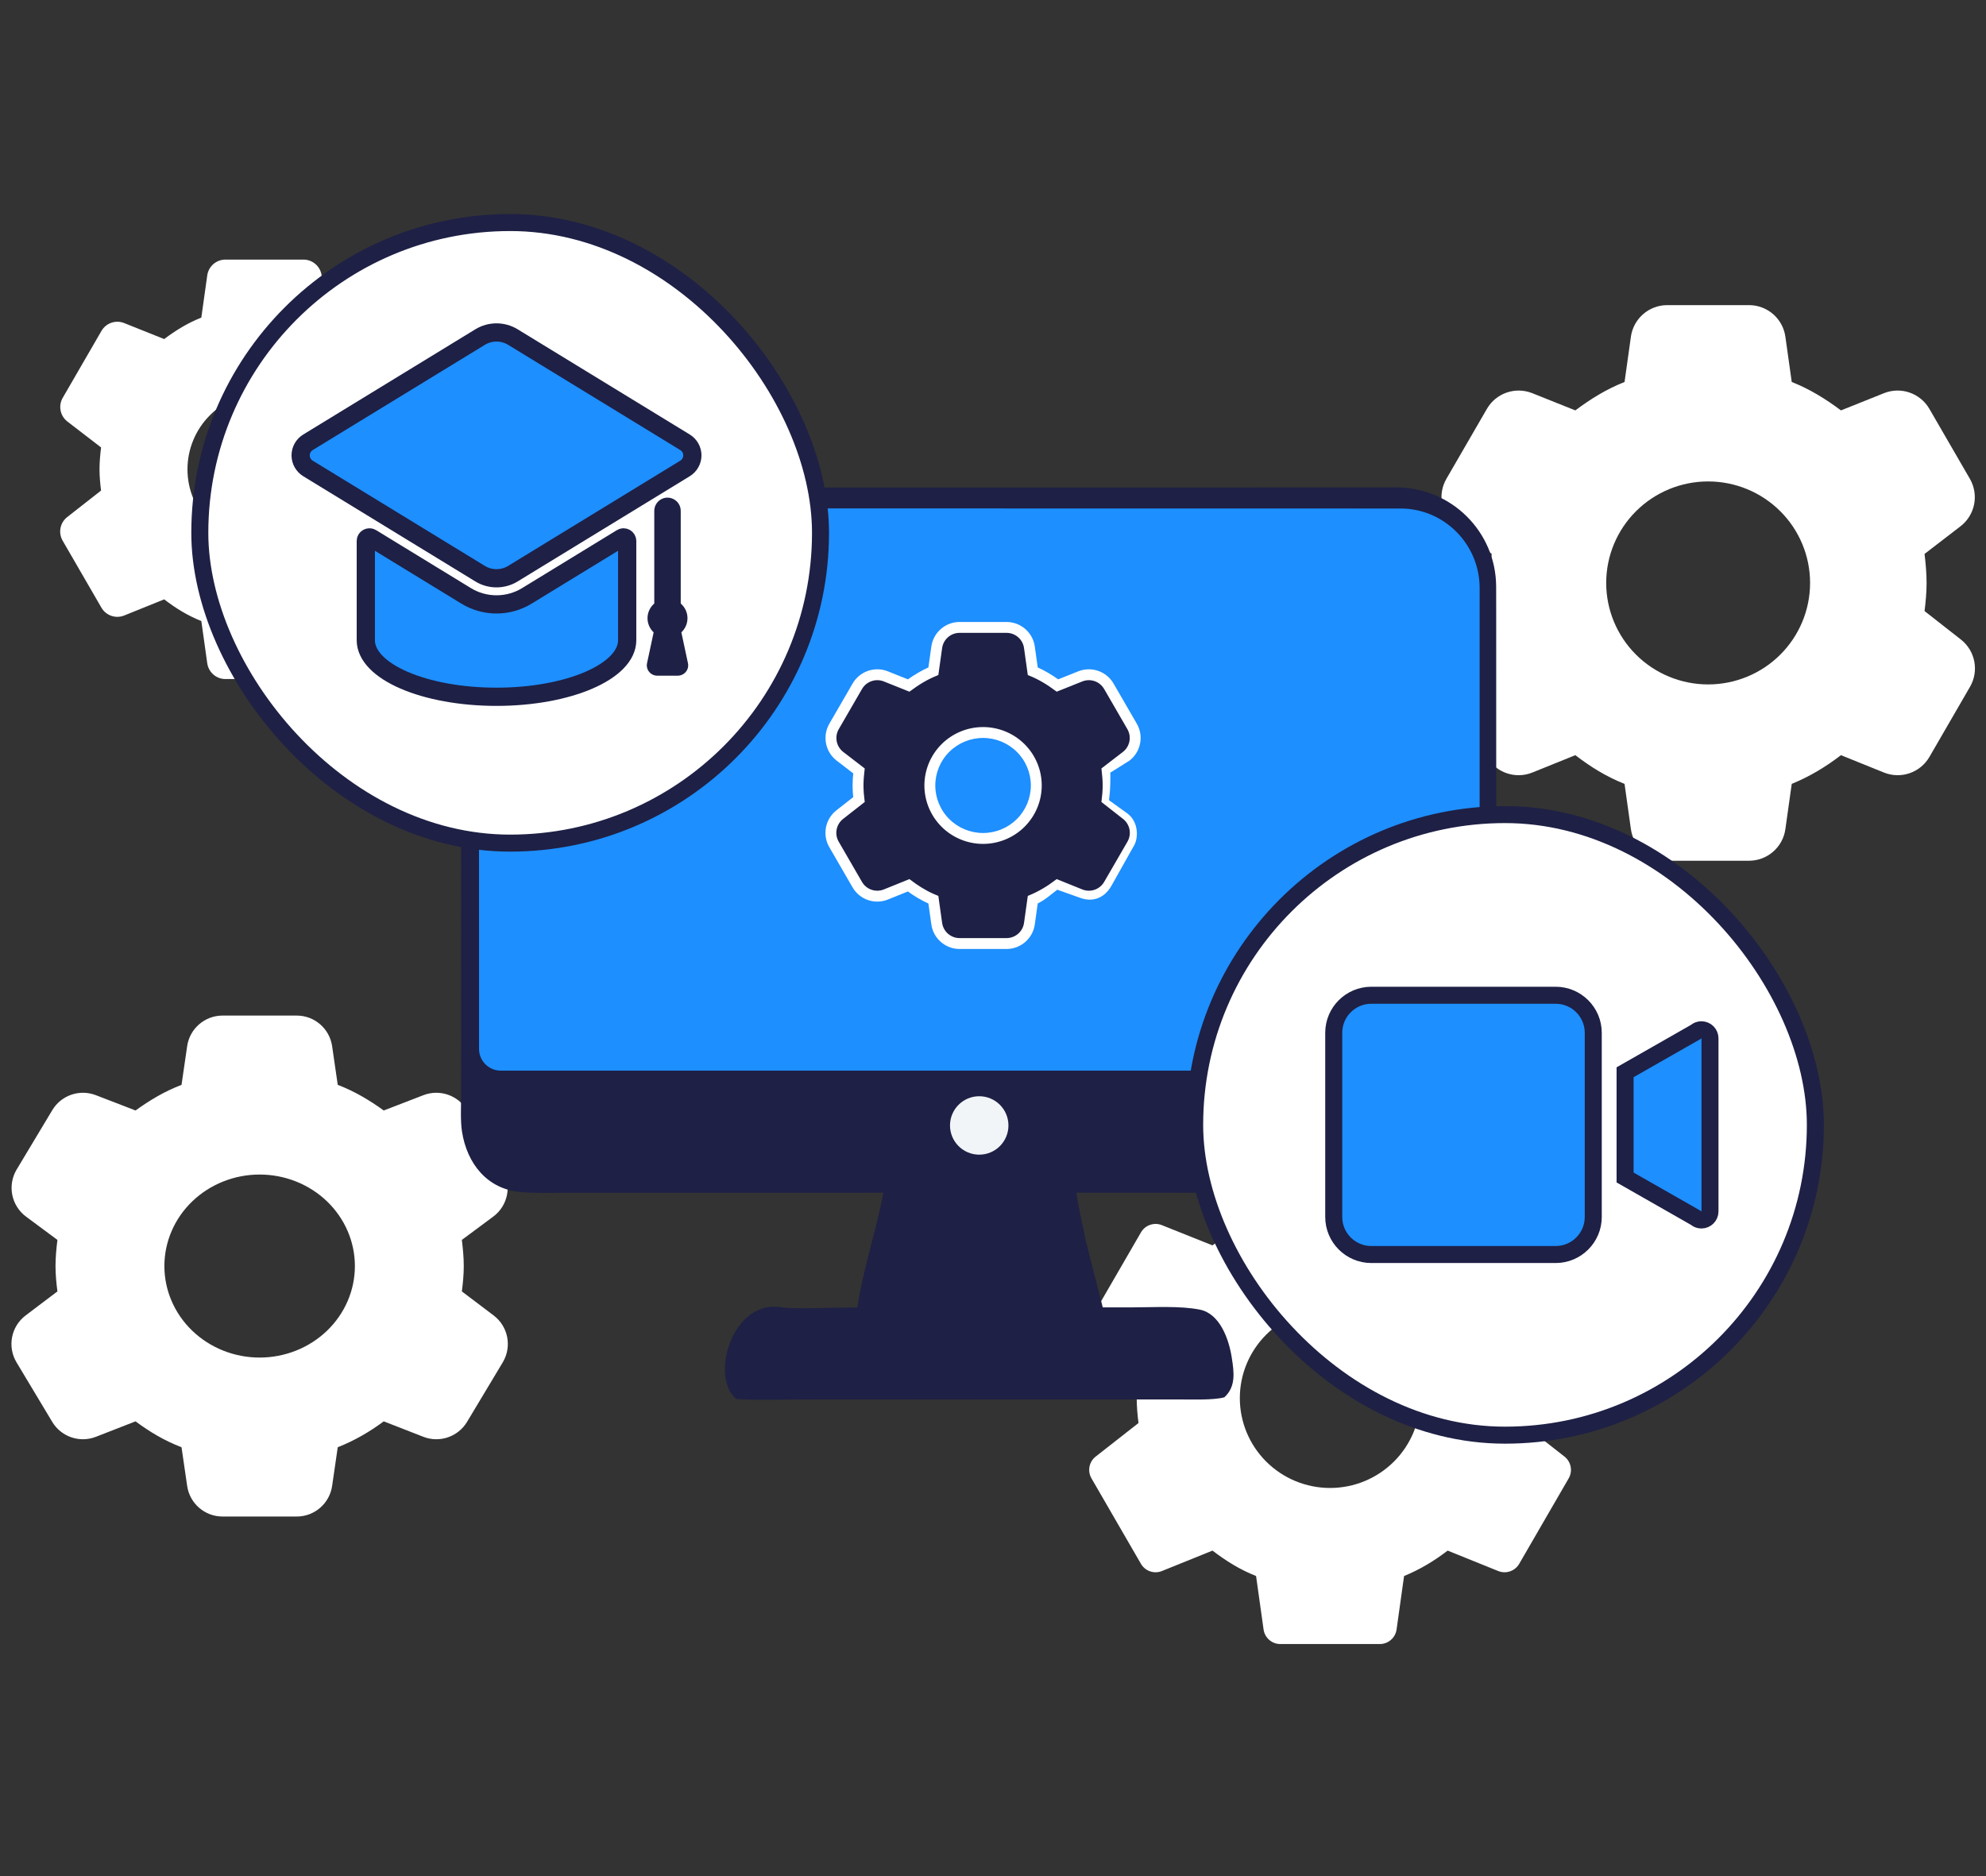 <svg width="218" height="206" viewBox="0 0 218 206" fill="none" xmlns="http://www.w3.org/2000/svg">
<rect x="0" y="0" width="218" height="206" fill="#333333" stroke="none"/>
<path d="M29.026 59.939C26.786 59.939 24.637 59.053 23.053 57.475C21.469 55.897 20.579 53.758 20.579 51.526C20.579 49.295 21.469 47.156 23.053 45.578C24.637 44 26.786 43.114 29.026 43.114C31.267 43.114 33.416 44 35 45.578C36.584 47.156 37.474 49.295 37.474 51.526C37.474 53.758 36.584 55.897 35 57.475C33.416 59.053 31.267 59.939 29.026 59.939ZM46.96 53.858C47.057 53.089 47.129 52.32 47.129 51.526C47.129 50.733 47.057 49.94 46.96 49.123L50.651 46.283C51.453 45.666 51.674 44.55 51.167 43.675L46.917 36.332C46.415 35.465 45.353 35.097 44.423 35.469L40.033 37.225C38.778 36.288 37.474 35.47 35.954 34.87L35.304 30.237C35.164 29.241 34.313 28.5 33.307 28.5H24.746C23.74 28.5 22.888 29.241 22.749 30.237L22.099 34.87C20.579 35.47 19.275 36.288 18.02 37.225L13.63 35.469C12.7 35.097 11.638 35.465 11.136 36.332L6.886 43.675C6.379 44.55 6.6 45.666 7.402 46.283L11.093 49.123C10.996 49.94 10.924 50.733 10.924 51.526C10.924 52.32 10.996 53.089 11.093 53.858L7.38 56.767C6.588 57.387 6.374 58.495 6.878 59.365L11.133 66.716C11.636 67.585 12.702 67.952 13.634 67.576L18.02 65.804C19.275 66.765 20.579 67.582 22.099 68.183L22.749 72.816C22.888 73.812 23.74 74.553 24.746 74.553H33.307C34.313 74.553 35.164 73.812 35.304 72.816L35.954 68.183C37.474 67.558 38.778 66.765 40.033 65.804L44.419 67.576C45.351 67.952 46.417 67.585 46.92 66.716L51.175 59.365C51.678 58.495 51.465 57.387 50.673 56.767L46.96 53.858Z" fill="white"/>
<path d="M28.5 149.047C25.727 149.047 23.067 147.988 21.107 146.104C19.146 144.22 18.044 141.665 18.044 139C18.044 136.335 19.146 133.78 21.107 131.896C23.067 130.012 25.727 128.953 28.5 128.953C31.273 128.953 33.933 130.012 35.894 131.896C37.854 133.78 38.956 136.335 38.956 139C38.956 141.665 37.854 144.22 35.894 146.104C33.933 147.988 31.273 149.047 28.5 149.047ZM50.697 141.784C50.816 140.866 50.906 139.947 50.906 139C50.906 138.053 50.816 137.105 50.697 136.129L54.142 133.572C55.764 132.368 56.208 130.13 55.169 128.398L51.261 121.883C50.279 120.245 48.261 119.552 46.479 120.239L42.123 121.92C40.569 120.801 38.956 119.825 37.074 119.107L36.457 114.863C36.177 112.932 34.522 111.5 32.571 111.5H24.429C22.479 111.5 20.823 112.932 20.543 114.863L19.926 119.107C18.044 119.825 16.431 120.801 14.877 121.92L10.521 120.239C8.739 119.552 6.721 120.245 5.739 121.883L1.831 128.398C0.792 130.13 1.236 132.368 2.858 133.572L6.303 136.129C6.184 137.105 6.094 138.053 6.094 139C6.094 139.947 6.184 140.866 6.303 141.784L2.815 144.422C1.214 145.632 0.783 147.854 1.815 149.575L5.733 156.107C6.718 157.749 8.744 158.442 10.527 157.747L14.877 156.051C16.431 157.199 18.044 158.175 19.926 158.893L20.543 163.137C20.823 165.068 22.479 166.5 24.429 166.5H32.571C34.522 166.5 36.177 165.068 36.457 163.137L37.074 158.893C38.956 158.147 40.569 157.199 42.123 156.051L46.472 157.747C48.256 158.442 50.282 157.749 51.267 156.107L55.185 149.575C56.217 147.854 55.786 145.632 54.185 144.422L50.697 141.784Z" fill="white"/>
<path d="M146 163.364C143.373 163.364 140.853 162.325 138.996 160.475C137.138 158.625 136.094 156.116 136.094 153.5C136.094 150.884 137.138 148.375 138.996 146.525C140.853 144.675 143.373 143.636 146 143.636C148.627 143.636 151.147 144.675 153.004 146.525C154.862 148.375 155.906 150.884 155.906 153.5C155.906 156.116 154.862 158.625 153.004 160.475C151.147 162.325 148.627 163.364 146 163.364ZM167.028 156.234C167.142 155.332 167.226 154.43 167.226 153.5C167.226 152.57 167.142 151.64 167.028 150.682L171.709 147.081C172.448 146.513 172.651 145.485 172.184 144.678L166.758 135.303C166.296 134.505 165.317 134.166 164.46 134.509L158.906 136.731C157.434 135.632 155.906 134.673 154.123 133.969L153.3 128.1C153.171 127.182 152.386 126.5 151.46 126.5H140.54C139.614 126.5 138.829 127.182 138.7 128.1L137.877 133.969C136.094 134.673 134.566 135.632 133.094 136.731L127.539 134.509C126.683 134.166 125.704 134.505 125.242 135.303L119.816 144.678C119.349 145.485 119.552 146.513 120.291 147.081L124.972 150.682C124.858 151.64 124.774 152.57 124.774 153.5C124.774 154.43 124.858 155.332 124.972 156.234L120.271 159.917C119.542 160.488 119.345 161.508 119.809 162.31L125.239 171.692C125.703 172.493 126.685 172.83 127.543 172.484L133.094 170.241C134.566 171.368 136.094 172.327 137.877 173.031L138.7 178.9C138.829 179.818 139.614 180.5 140.54 180.5H151.46C152.386 180.5 153.171 179.818 153.3 178.9L154.123 173.031C155.906 172.299 157.434 171.368 158.906 170.241L164.457 172.484C165.315 172.83 166.297 172.493 166.761 171.692L172.191 162.31C172.655 161.508 172.458 160.488 171.729 159.917L167.028 156.234Z" fill="white"/>
<path d="M187.5 75.143C184.532 75.143 181.686 73.969 179.588 71.879C177.489 69.79 176.31 66.955 176.31 64C176.31 61.045 177.489 58.21 179.588 56.121C181.686 54.031 184.532 52.857 187.5 52.857C190.468 52.857 193.314 54.031 195.412 56.121C197.511 58.21 198.69 61.045 198.69 64C198.69 66.955 197.511 69.79 195.412 71.879C193.314 73.969 190.468 75.143 187.5 75.143ZM211.254 67.088C211.382 66.069 211.478 65.051 211.478 64C211.478 62.949 211.382 61.899 211.254 60.816L215.199 57.782C216.802 56.548 217.243 54.319 216.23 52.568L211.786 44.891C210.783 43.158 208.66 42.425 206.801 43.168L202.079 45.057C200.416 43.815 198.69 42.733 196.676 41.937L195.979 36.971C195.7 34.98 193.998 33.5 191.988 33.5H183.012C181.002 33.5 179.3 34.98 179.021 36.971L178.324 41.937C176.31 42.733 174.584 43.815 172.921 45.057L168.199 43.168C166.34 42.425 164.217 43.158 163.214 44.891L158.77 52.568C157.757 54.319 158.198 56.548 159.801 57.782L163.746 60.816C163.618 61.899 163.522 62.949 163.522 64C163.522 65.051 163.618 66.069 163.746 67.088L159.757 70.213C158.176 71.452 157.748 73.666 158.755 75.405L163.208 83.098C164.213 84.836 166.344 85.568 168.205 84.816L172.921 82.911C174.584 84.185 176.31 85.267 178.324 86.063L179.021 91.029C179.3 93.019 181.002 94.5 183.012 94.5H191.988C193.998 94.5 195.7 93.019 195.979 91.029L196.676 86.063C198.69 85.235 200.416 84.185 202.079 82.911L206.795 84.816C208.656 85.568 210.787 84.836 211.792 83.098L216.245 75.405C217.252 73.666 216.824 71.452 215.243 70.213L211.254 67.088Z" fill="white"/>
<path d="M62.774 53.522L125.278 53.524L146.069 53.518L152.388 53.512C152.65 53.512 152.946 53.512 153.269 53.512C159.295 53.511 164.207 58.368 164.23 64.394C164.234 65.338 164.236 66.219 164.235 66.973L164.237 80.531L164.246 122.444C164.245 124.984 163.7 127.195 161.881 129.059C159.677 131.316 156.204 130.96 153.355 130.958L145.693 130.953L118.148 130.945C118.377 132.542 118.885 134.702 119.205 136.323L121.048 143.537L124.383 143.535C126.653 143.536 129.497 143.351 131.686 143.781C133.927 144.221 134.902 147.069 135.207 149.045C135.446 150.593 135.706 152.211 134.395 153.411C133.22 153.734 130.866 153.645 129.556 153.646H123.833L102.131 153.643L88.072 153.648C86.222 153.649 82.592 153.754 80.847 153.593C77.866 151.282 80.343 142.634 85.75 143.523C87.184 143.758 92.348 143.531 94.109 143.537C94.831 138.947 96.063 135.57 96.978 130.948L70.504 130.954L62.134 130.963C60.468 130.965 58.863 131.009 57.189 130.876C53.484 130.584 51.253 127.737 50.712 124.229C50.528 123.03 50.613 121.54 50.617 120.309L50.624 114.686L50.614 94.193L50.613 73.073L50.609 65.14C50.609 64.695 50.609 64.152 50.609 63.548C50.61 58.016 55.107 53.544 60.639 53.532C61.485 53.53 62.225 53.527 62.774 53.522Z" fill="#1E2045"/>
<path d="M153.738 56.029C158.423 56.03 162.217 59.875 162.217 64.557V109.003C162.217 113.691 158.415 117.345 153.736 117.345L54.984 117.347C53.772 117.347 52.785 116.384 52.784 115.167C52.783 108.055 52.778 83.235 52.776 64.488C52.776 59.804 56.574 56.014 61.258 56.015L153.738 56.029Z" fill="#1D8FFF" stroke="#1D8FFF" stroke-width="0.4"/>
<path d="M107.916 92.438C106.265 92.438 104.681 91.784 103.514 90.621C102.346 89.459 101.69 87.882 101.69 86.238C101.69 84.593 102.346 83.016 103.514 81.854C104.681 80.691 106.265 80.038 107.916 80.038C109.567 80.038 111.151 80.691 112.319 81.854C113.486 83.016 114.142 84.593 114.142 86.238C114.142 87.882 113.486 89.459 112.319 90.621C111.151 91.784 109.567 92.438 107.916 92.438ZM121.133 87.956C121.204 87.389 121.257 86.822 121.257 86.238C121.257 85.653 121.204 85.068 121.133 84.466L123.39 82.73C124.246 82.071 124.482 80.88 123.94 79.945L121.39 75.539C120.854 74.613 119.72 74.221 118.727 74.618L116.028 75.698C115.103 75.007 114.142 74.405 113.021 73.962L112.623 71.122C112.474 70.058 111.565 69.268 110.491 69.268H105.341C104.268 69.268 103.358 70.058 103.209 71.122L102.811 73.962C101.69 74.405 100.73 75.007 99.805 75.698L97.105 74.618C96.112 74.221 94.978 74.613 94.442 75.539L91.892 79.945C91.351 80.88 91.586 82.071 92.442 82.73L94.7 84.466C94.628 85.068 94.575 85.653 94.575 86.238C94.575 86.822 94.628 87.389 94.7 87.956L92.419 89.742C91.574 90.404 91.346 91.587 91.883 92.516L94.439 96.931C94.976 97.859 96.115 98.25 97.109 97.849L99.805 96.76C100.73 97.468 101.69 98.07 102.811 98.513L103.209 101.354C103.358 102.417 104.268 103.208 105.341 103.208H110.491C111.565 103.208 112.474 102.417 112.623 101.354L113.021 98.513C114.142 98.053 115.103 97.468 116.028 96.76L118.724 97.849C119.718 98.25 120.856 97.859 121.393 96.931L123.949 92.516C124.486 91.587 124.258 90.404 123.413 89.742L121.133 87.956Z" fill="#1E2045"/>
<path d="M110.485 68.394C111.995 68.394 113.274 69.505 113.483 71L113.812 73.35C114.664 73.732 115.426 74.197 116.144 74.706L118.396 73.806C119.793 73.247 121.387 73.799 122.141 75.101L124.691 79.507C125.452 80.822 125.121 82.497 123.917 83.423L123.909 83.429L121.763 84.775C121.781 84.999 121.782 85.24 121.776 85.478C121.77 85.742 121.759 85.999 121.759 86.237C121.759 86.698 121.669 87.454 121.62 87.905L123.727 89.425L123.729 89.427C124.33 89.897 124.598 90.562 124.667 91.186C124.735 91.806 124.608 92.401 124.403 92.749L124.404 92.75L121.889 97.231L121.888 97.231C121.513 97.879 121.011 98.322 120.422 98.53C119.833 98.738 119.169 98.707 118.477 98.428L116.04 97.561C115.681 97.824 115.348 98.106 114.982 98.385C114.622 98.659 114.241 98.917 113.812 99.117L113.483 101.475C113.274 102.969 111.995 104.082 110.485 104.082H105.335C103.826 104.082 102.546 102.969 102.337 101.475L102.008 99.125C101.154 98.742 100.391 98.275 99.671 97.754L97.431 98.659C96.033 99.224 94.432 98.674 93.677 97.369L91.121 92.954C90.365 91.648 90.686 89.984 91.874 89.054L93.769 87.568C93.725 87.139 93.694 86.696 93.694 86.237C93.694 85.772 93.726 85.313 93.772 84.859L91.903 83.423C90.699 82.497 90.368 80.822 91.129 79.507L93.68 75.101C94.433 73.799 96.028 73.247 97.424 73.806L99.676 74.706C100.393 74.197 101.155 73.732 102.008 73.35L102.337 71C102.547 69.505 103.826 68.394 105.335 68.394H110.485ZM105.335 69.374C104.315 69.374 103.451 70.126 103.31 71.137L102.911 73.977L102.902 74.038L102.845 74.061C101.736 74.5 100.783 75.096 99.862 75.783L99.814 75.819L99.759 75.797L97.06 74.717C96.116 74.34 95.038 74.712 94.529 75.592L91.978 79.998C91.464 80.887 91.688 82.019 92.502 82.645L94.759 84.381L94.807 84.418L94.8 84.478C94.729 85.079 94.676 85.659 94.676 86.237C94.676 86.816 94.729 87.377 94.8 87.942L94.808 88.003L94.76 88.04L92.48 89.826C91.677 90.455 91.459 91.579 91.97 92.462L94.525 96.877C95.036 97.759 96.118 98.131 97.062 97.749L99.759 96.66L99.815 96.638L99.864 96.675C100.669 97.291 101.498 97.825 102.436 98.242L102.845 98.414L102.902 98.436L102.911 98.498L103.31 101.339C103.451 102.349 104.315 103.1 105.335 103.101H110.485C111.505 103.1 112.37 102.349 112.512 101.339L112.909 98.498L112.918 98.438L112.975 98.414C114.085 97.958 115.038 97.379 115.957 96.675L116.005 96.638L116.062 96.66L118.758 97.749C119.703 98.131 120.784 97.759 121.295 96.877L123.851 92.462C124.361 91.579 124.144 90.455 123.342 89.826L121.061 88.04L121.014 88.003L121.021 87.942C121.091 87.377 121.145 86.816 121.145 86.237C121.145 85.659 121.091 85.079 121.021 84.478L121.014 84.418L121.062 84.381L123.318 82.645C124.132 82.019 124.356 80.887 123.842 79.998L121.292 75.592C120.783 74.712 119.704 74.339 118.761 74.717L116.062 75.797L116.006 75.819L115.958 75.783C115.038 75.096 114.085 74.5 112.977 74.061L112.918 74.038L112.909 73.977L112.512 71.137C112.37 70.126 111.506 69.374 110.485 69.374H105.335ZM107.91 79.931C109.589 79.931 111.2 80.595 112.388 81.777C113.575 82.96 114.243 84.564 114.243 86.237C114.243 87.91 113.575 89.514 112.388 90.697C111.2 91.88 109.589 92.544 107.91 92.544C106.231 92.544 104.62 91.88 103.433 90.697C102.245 89.514 101.577 87.91 101.577 86.237C101.577 84.564 102.245 82.96 103.433 81.777C104.62 80.595 106.231 79.931 107.91 79.931ZM107.91 80.912C106.49 80.912 105.128 81.474 104.125 82.473C103.122 83.472 102.559 84.826 102.559 86.237C102.559 87.648 103.122 89.003 104.125 90.002C105.128 91.001 106.49 91.562 107.91 91.562C109.331 91.562 110.692 91.001 111.695 90.002C112.699 89.003 113.262 87.648 113.262 86.237C113.262 84.826 112.698 83.472 111.695 82.473C110.692 81.474 109.33 80.912 107.91 80.912Z" fill="white" stroke="white" stroke-width="0.214"/>
<path d="M98.3 130.939L116.791 130.938C117.018 132.529 117.423 134.441 117.72 136.041L119.484 145.676L116.666 145.663L95.469 145.671C95.592 144.88 95.748 144.053 95.908 143.268C96.738 139.189 97.348 134.986 98.3 130.939Z" fill="#1E2045"/>
<circle cx="107.488" cy="123.563" r="3.207" fill="#F2F5F8"/>
<rect x="131.136" y="89.433" width="68.133" height="68.133" rx="34.067" fill="white"/>
<rect x="131.136" y="89.433" width="68.133" height="68.133" rx="34.067" stroke="#1E2045" stroke-width="1.867"/>
<path d="M150.527 109.268H170.763C173.038 109.268 174.889 111.117 174.889 113.39V133.611C174.889 135.884 173.038 137.734 170.763 137.734H150.527C148.252 137.734 146.402 135.884 146.402 133.611V113.39C146.402 111.117 148.252 109.268 150.527 109.268ZM186.762 113.059C187.282 113.059 187.702 113.479 187.702 113.998V133.004C187.702 133.523 187.282 133.942 186.762 133.942C186.544 133.942 186.342 133.87 186.18 133.739L186.12 133.691L186.055 133.654L178.383 129.278V117.723L186.055 113.347L186.12 113.31L186.18 113.262C186.342 113.131 186.544 113.059 186.762 113.059Z" fill="#1D8FFF" stroke="#1E2045" stroke-width="1.867"/>
<rect x="21.933" y="24.433" width="68.133" height="68.133" rx="34.067" fill="white"/>
<rect x="21.933" y="24.433" width="68.133" height="68.133" rx="34.067" stroke="#1E2045" stroke-width="1.867"/>
<path fill-rule="evenodd" clip-rule="evenodd" d="M56.299 37.006L75.189 48.556C75.694 48.864 76 49.408 76 49.994C76 50.58 75.694 51.125 75.189 51.434L56.299 62.984C55.746 63.321 55.122 63.489 54.499 63.489C53.875 63.489 53.251 63.321 52.701 62.984L33.811 51.434C33.306 51.125 33 50.58 33 49.994C33 49.408 33.306 48.864 33.811 48.556L52.701 37.006C53.251 36.669 53.875 36.5 54.499 36.5C55.122 36.5 55.746 36.669 56.299 37.006ZM51.172 65.423C52.173 66.035 53.322 66.357 54.499 66.357C55.675 66.357 56.827 66.035 57.828 65.423L68.237 59.057C68.504 58.894 68.846 59.086 68.846 59.398V70.287C68.846 73.72 62.421 76.5 54.499 76.5C46.579 76.5 40.154 73.72 40.154 70.287V59.398C40.154 59.086 40.496 58.894 40.762 59.057L51.172 65.423Z" fill="#1D8FFF" stroke="#1E2045" stroke-width="2"/>
<path d="M74.391 74.183C74.738 74.183 75.066 74.029 75.284 73.763C75.503 73.497 75.588 73.148 75.516 72.812L74.792 69.427C75.204 69.032 75.464 68.482 75.464 67.87C75.464 67.226 75.173 66.655 74.722 66.258V56.089C74.722 54.955 73.481 54.259 72.513 54.85C72.082 55.114 71.819 55.583 71.819 56.089V66.258C71.368 66.655 71.077 67.226 71.077 67.87C71.077 68.482 71.337 69.033 71.749 69.427L71.025 72.812C70.953 73.148 71.038 73.497 71.257 73.763C71.475 74.029 71.803 74.183 72.15 74.183H74.391Z" fill="#1E2045"/>
</svg>
